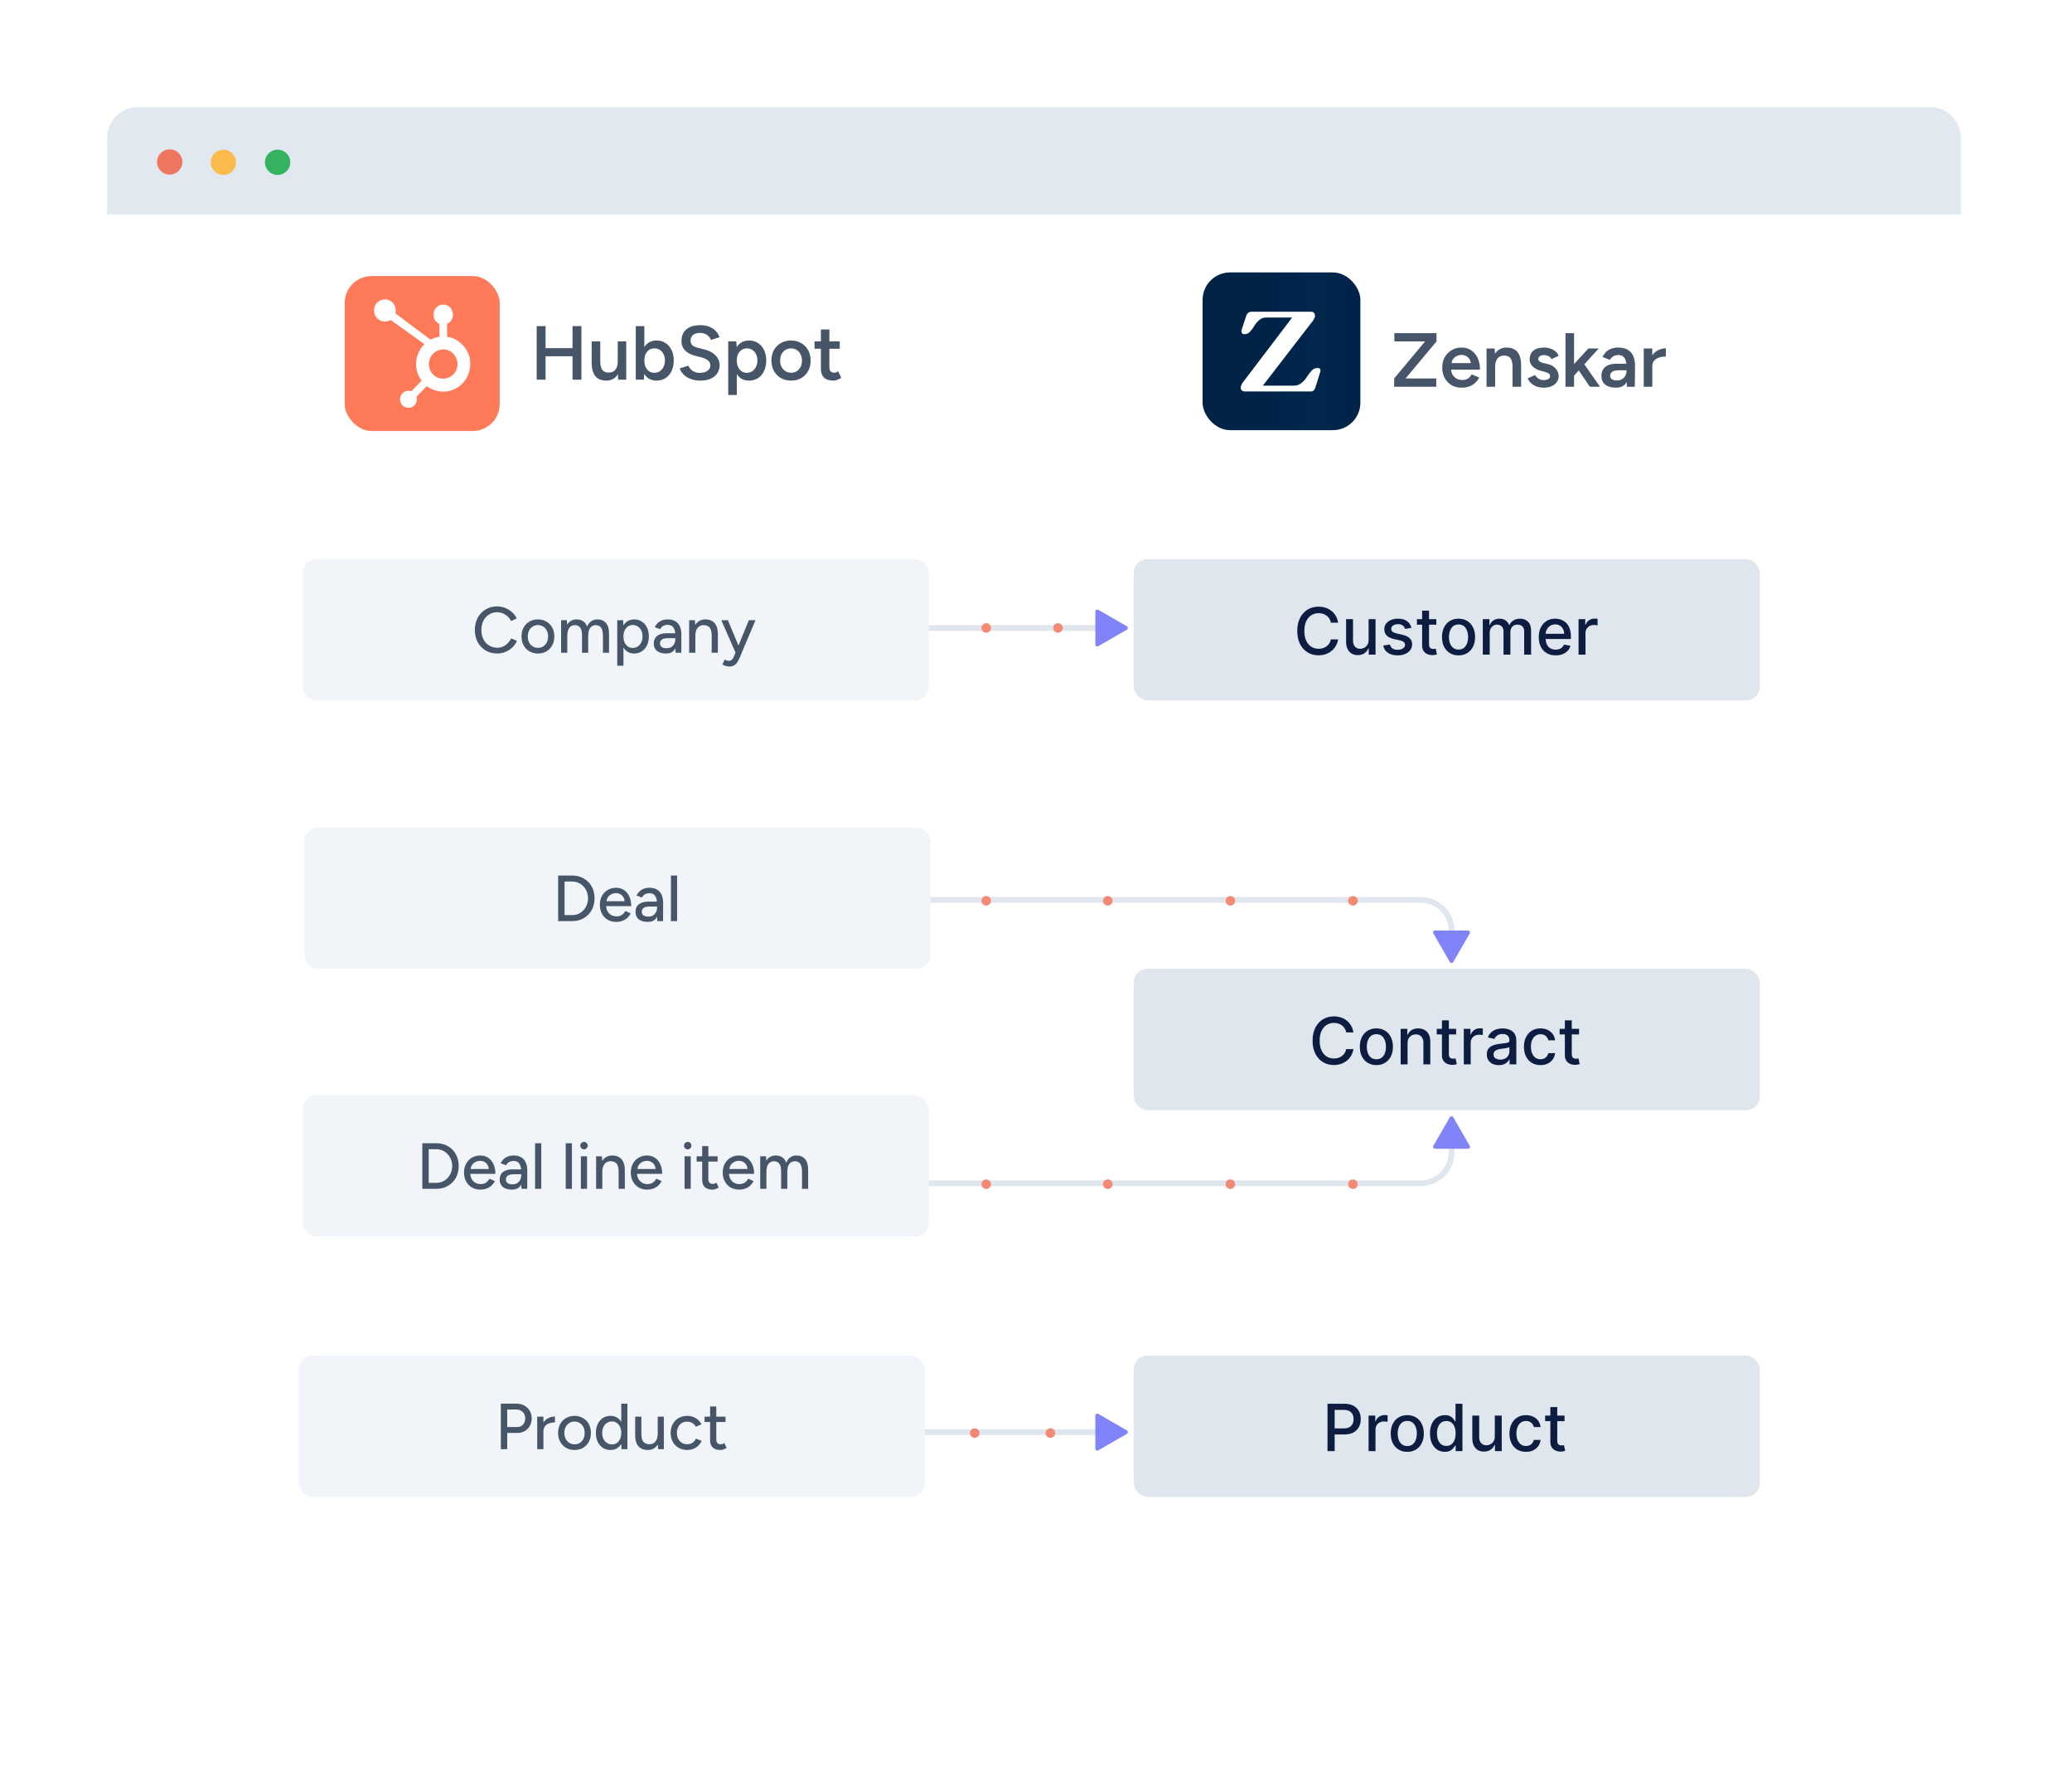<svg width="541" height="461" viewBox="0 0 541 461" fill="none" xmlns="http://www.w3.org/2000/svg">
<g filter="url(#filter0_d_3941_2451)">
<rect x="20" y="20" width="484.258" height="404.083" rx="8" fill="white" shape-rendering="crispEdges"/>
<path d="M20 28C20 23.582 23.582 20 28 20H496C500.418 20 504 23.582 504 28V48H20V28Z" fill="#E2E8F0"/>
<path d="M36.306 37.608C38.132 37.608 39.612 36.129 39.612 34.304C39.612 32.479 38.132 31 36.306 31C34.48 31 33 32.479 33 34.304C33 36.129 34.48 37.608 36.306 37.608Z" fill="#ED765E"/>
<path d="M50.322 37.69C52.147 37.69 53.627 36.211 53.627 34.386C53.627 32.561 52.147 31.082 50.322 31.082C48.496 31.082 47.016 32.561 47.016 34.386C47.016 36.211 48.496 37.69 50.322 37.69Z" fill="#FCBB4D"/>
<path d="M64.484 37.69C66.31 37.69 67.79 36.211 67.79 34.386C67.79 32.561 66.31 31.082 64.484 31.082C62.659 31.082 61.179 32.561 61.179 34.386C61.179 36.211 62.659 37.69 64.484 37.69Z" fill="#35B25F"/>
<path d="M234 301H363C367.418 301 371 297.418 371 293V284" stroke="#CBD5E1" stroke-opacity="0.6" stroke-width="1.5"/>
<rect x="70" y="346" width="163.508" height="36.921" rx="3.653" fill="#F1F5F9"/>
<path d="M122.767 370.461V358.561H126.779C127.572 358.561 128.269 358.725 128.87 359.054C129.482 359.371 129.958 359.819 130.298 360.397C130.649 360.964 130.825 361.627 130.825 362.386C130.825 363.123 130.666 363.78 130.349 364.358C130.032 364.936 129.59 365.389 129.023 365.718C128.468 366.047 127.827 366.211 127.102 366.211H124.433V370.461H122.767ZM124.433 364.664H127.085C127.686 364.664 128.179 364.454 128.564 364.035C128.949 363.604 129.142 363.055 129.142 362.386C129.142 361.695 128.915 361.139 128.462 360.72C128.02 360.301 127.453 360.091 126.762 360.091H124.433V364.664ZM133.256 365.888C133.256 364.97 133.432 364.222 133.783 363.644C134.135 363.066 134.588 362.635 135.143 362.352C135.699 362.069 136.282 361.927 136.894 361.927V363.457C136.384 363.457 135.897 363.536 135.432 363.695C134.979 363.842 134.605 364.092 134.31 364.443C134.027 364.783 133.885 365.248 133.885 365.837L133.256 365.888ZM132.27 370.461V361.961H133.885V370.461H132.27ZM142.039 370.665C141.189 370.665 140.441 370.478 139.795 370.104C139.149 369.719 138.639 369.192 138.265 368.523C137.903 367.854 137.721 367.084 137.721 366.211C137.721 365.338 137.903 364.568 138.265 363.899C138.628 363.23 139.132 362.709 139.778 362.335C140.424 361.95 141.167 361.757 142.005 361.757C142.844 361.757 143.586 361.95 144.232 362.335C144.878 362.709 145.383 363.23 145.745 363.899C146.108 364.568 146.289 365.338 146.289 366.211C146.289 367.084 146.108 367.854 145.745 368.523C145.383 369.192 144.878 369.719 144.232 370.104C143.598 370.478 142.867 370.665 142.039 370.665ZM142.039 369.186C142.549 369.186 143.003 369.061 143.399 368.812C143.796 368.551 144.102 368.2 144.317 367.758C144.544 367.316 144.657 366.8 144.657 366.211C144.657 365.622 144.544 365.106 144.317 364.664C144.102 364.222 143.79 363.876 143.382 363.627C142.974 363.366 142.515 363.236 142.005 363.236C141.484 363.236 141.025 363.366 140.628 363.627C140.232 363.876 139.92 364.222 139.693 364.664C139.467 365.106 139.353 365.622 139.353 366.211C139.353 366.8 139.467 367.316 139.693 367.758C139.92 368.2 140.237 368.551 140.645 368.812C141.053 369.061 141.518 369.186 142.039 369.186ZM154.281 370.461L154.213 368.88V358.561H155.811V370.461H154.281ZM151.425 370.665C150.654 370.665 149.98 370.478 149.402 370.104C148.835 369.73 148.387 369.209 148.059 368.54C147.741 367.871 147.583 367.095 147.583 366.211C147.583 365.316 147.741 364.539 148.059 363.882C148.387 363.213 148.835 362.692 149.402 362.318C149.98 361.944 150.654 361.757 151.425 361.757C152.139 361.757 152.756 361.944 153.278 362.318C153.81 362.692 154.218 363.213 154.502 363.882C154.785 364.539 154.927 365.316 154.927 366.211C154.927 367.095 154.785 367.871 154.502 368.54C154.218 369.209 153.81 369.73 153.278 370.104C152.756 370.478 152.139 370.665 151.425 370.665ZM151.799 369.203C152.275 369.203 152.694 369.078 153.057 368.829C153.419 368.568 153.703 368.217 153.907 367.775C154.111 367.322 154.213 366.8 154.213 366.211C154.213 365.622 154.111 365.106 153.907 364.664C153.703 364.211 153.419 363.859 153.057 363.61C152.694 363.349 152.269 363.219 151.782 363.219C151.283 363.219 150.841 363.349 150.456 363.61C150.07 363.859 149.77 364.211 149.555 364.664C149.339 365.106 149.232 365.622 149.232 366.211C149.232 366.8 149.339 367.322 149.555 367.775C149.781 368.217 150.087 368.568 150.473 368.829C150.858 369.078 151.3 369.203 151.799 369.203ZM163.833 370.461L163.731 368.897V361.961H165.329V370.461H163.833ZM157.849 366.313V361.961H159.464V366.313H157.849ZM159.464 366.313C159.464 367.072 159.549 367.656 159.719 368.064C159.9 368.472 160.149 368.755 160.467 368.914C160.784 369.073 161.141 369.158 161.538 369.169C162.229 369.169 162.767 368.925 163.153 368.438C163.538 367.951 163.731 367.265 163.731 366.381H164.428C164.428 367.276 164.292 368.047 164.02 368.693C163.759 369.328 163.385 369.815 162.898 370.155C162.41 370.495 161.815 370.665 161.113 370.665C160.455 370.665 159.877 370.529 159.379 370.257C158.891 369.985 158.512 369.56 158.24 368.982C157.979 368.404 157.849 367.656 157.849 366.738V366.313H159.464ZM171.458 370.665C170.608 370.665 169.854 370.478 169.197 370.104C168.54 369.719 168.024 369.192 167.65 368.523C167.287 367.854 167.106 367.084 167.106 366.211C167.106 365.338 167.287 364.568 167.65 363.899C168.024 363.23 168.534 362.709 169.18 362.335C169.837 361.95 170.585 361.757 171.424 361.757C172.251 361.757 172.994 361.95 173.651 362.335C174.32 362.72 174.818 363.27 175.147 363.984L173.685 364.596C173.47 364.177 173.158 363.848 172.75 363.61C172.353 363.372 171.894 363.253 171.373 363.253C170.863 363.253 170.41 363.378 170.013 363.627C169.616 363.876 169.305 364.228 169.078 364.681C168.851 365.123 168.738 365.633 168.738 366.211C168.738 366.789 168.851 367.299 169.078 367.741C169.305 368.183 169.622 368.534 170.03 368.795C170.438 369.044 170.897 369.169 171.407 369.169C171.928 369.169 172.393 369.039 172.801 368.778C173.209 368.506 173.515 368.143 173.719 367.69L175.198 368.285C174.869 369.033 174.371 369.617 173.702 370.036C173.045 370.455 172.297 370.665 171.458 370.665ZM180.077 370.665C179.227 370.665 178.569 370.45 178.105 370.019C177.64 369.577 177.408 368.948 177.408 368.132V359.309H179.023V367.894C179.023 368.313 179.125 368.636 179.329 368.863C179.544 369.078 179.85 369.186 180.247 369.186C180.36 369.186 180.485 369.163 180.621 369.118C180.757 369.073 180.921 368.982 181.114 368.846L181.726 370.104C181.431 370.297 181.148 370.438 180.876 370.529C180.615 370.62 180.349 370.665 180.077 370.665ZM175.963 363.355V361.961H181.437V363.355H175.963Z" fill="#475569"/>
<rect x="71.467" y="208.086" width="163.508" height="36.921" rx="3.653" fill="#F1F5F9"/>
<path d="M137.734 232.547V220.647H141.406C142.539 220.647 143.542 220.902 144.415 221.412C145.299 221.911 145.99 222.608 146.489 223.503C146.987 224.398 147.237 225.43 147.237 226.597C147.237 227.753 146.987 228.779 146.489 229.674C145.99 230.569 145.299 231.272 144.415 231.782C143.542 232.292 142.539 232.547 141.406 232.547H137.734ZM139.4 230.983H141.406C141.984 230.983 142.522 230.875 143.021 230.66C143.519 230.433 143.956 230.122 144.33 229.725C144.715 229.317 145.01 228.847 145.214 228.314C145.429 227.781 145.537 227.209 145.537 226.597C145.537 225.985 145.429 225.413 145.214 224.88C145.01 224.347 144.715 223.883 144.33 223.486C143.956 223.078 143.519 222.766 143.021 222.551C142.522 222.324 141.984 222.211 141.406 222.211H139.4V230.983ZM152.854 232.751C152.026 232.751 151.295 232.564 150.661 232.19C150.026 231.805 149.527 231.278 149.165 230.609C148.802 229.94 148.621 229.17 148.621 228.297C148.621 227.424 148.802 226.654 149.165 225.985C149.527 225.316 150.026 224.795 150.661 224.421C151.307 224.036 152.043 223.843 152.871 223.843C153.653 223.843 154.338 224.041 154.928 224.438C155.517 224.823 155.976 225.379 156.305 226.104C156.645 226.818 156.815 227.662 156.815 228.637H149.947L150.253 228.382C150.253 228.983 150.372 229.504 150.61 229.946C150.848 230.388 151.171 230.728 151.579 230.966C151.987 231.193 152.451 231.306 152.973 231.306C153.539 231.306 154.01 231.176 154.384 230.915C154.769 230.643 155.069 230.303 155.285 229.895L156.679 230.541C156.452 230.983 156.157 231.374 155.795 231.714C155.432 232.043 155.001 232.298 154.503 232.479C154.015 232.66 153.466 232.751 152.854 232.751ZM150.355 227.617L150.032 227.362H155.404L155.098 227.617C155.098 227.118 154.996 226.693 154.792 226.342C154.588 225.979 154.316 225.707 153.976 225.526C153.636 225.333 153.256 225.237 152.837 225.237C152.429 225.237 152.032 225.333 151.647 225.526C151.273 225.707 150.961 225.974 150.712 226.325C150.474 226.676 150.355 227.107 150.355 227.617ZM163.629 232.547L163.561 231.068V228.11C163.561 227.487 163.487 226.965 163.34 226.546C163.204 226.127 162.989 225.809 162.694 225.594C162.411 225.379 162.031 225.271 161.555 225.271C161.113 225.271 160.728 225.362 160.399 225.543C160.082 225.724 159.815 226.008 159.6 226.393L158.172 225.849C158.376 225.464 158.631 225.124 158.937 224.829C159.243 224.523 159.611 224.285 160.042 224.115C160.473 223.934 160.977 223.843 161.555 223.843C162.36 223.843 163.028 224.002 163.561 224.319C164.094 224.636 164.49 225.095 164.751 225.696C165.023 226.297 165.153 227.039 165.142 227.923L165.125 232.547H163.629ZM161.13 232.751C160.121 232.751 159.334 232.524 158.767 232.071C158.212 231.606 157.934 230.966 157.934 230.15C157.934 229.277 158.223 228.614 158.801 228.161C159.39 227.696 160.206 227.464 161.249 227.464H163.612V228.739H161.691C160.909 228.739 160.359 228.864 160.042 229.113C159.725 229.351 159.566 229.685 159.566 230.116C159.566 230.513 159.713 230.824 160.008 231.051C160.314 231.266 160.733 231.374 161.266 231.374C161.731 231.374 162.133 231.278 162.473 231.085C162.813 230.881 163.079 230.598 163.272 230.235C163.465 229.872 163.561 229.459 163.561 228.994H164.122C164.122 230.15 163.873 231.068 163.374 231.748C162.887 232.417 162.139 232.751 161.13 232.751ZM167.176 232.547V220.647H168.791V232.547H167.176Z" fill="#475569"/>
<rect x="71" y="138" width="163.508" height="36.921" rx="3.653" fill="#F1F5F9"/>
<path d="M121.833 162.665C120.7 162.665 119.691 162.404 118.807 161.883C117.923 161.35 117.232 160.625 116.733 159.707C116.234 158.778 115.985 157.712 115.985 156.511C115.985 155.31 116.234 154.25 116.733 153.332C117.232 152.403 117.917 151.677 118.79 151.156C119.663 150.623 120.666 150.357 121.799 150.357C122.536 150.357 123.238 150.493 123.907 150.765C124.576 151.026 125.171 151.394 125.692 151.87C126.225 152.335 126.633 152.879 126.916 153.502L125.42 154.182C125.205 153.717 124.91 153.315 124.536 152.975C124.162 152.635 123.737 152.369 123.261 152.176C122.796 151.983 122.309 151.887 121.799 151.887C121.006 151.887 120.297 152.085 119.674 152.482C119.051 152.879 118.563 153.423 118.212 154.114C117.861 154.805 117.685 155.604 117.685 156.511C117.685 157.418 117.861 158.222 118.212 158.925C118.575 159.628 119.068 160.177 119.691 160.574C120.326 160.959 121.045 161.152 121.85 161.152C122.371 161.152 122.864 161.05 123.329 160.846C123.794 160.631 124.207 160.342 124.57 159.979C124.944 159.605 125.244 159.18 125.471 158.704L126.967 159.367C126.684 160.013 126.281 160.585 125.76 161.084C125.239 161.583 124.638 161.974 123.958 162.257C123.289 162.529 122.581 162.665 121.833 162.665ZM132.486 162.665C131.636 162.665 130.888 162.478 130.242 162.104C129.596 161.719 129.086 161.192 128.712 160.523C128.35 159.854 128.168 159.084 128.168 158.211C128.168 157.338 128.35 156.568 128.712 155.899C129.075 155.23 129.579 154.709 130.225 154.335C130.871 153.95 131.614 153.757 132.452 153.757C133.291 153.757 134.033 153.95 134.679 154.335C135.325 154.709 135.83 155.23 136.192 155.899C136.555 156.568 136.736 157.338 136.736 158.211C136.736 159.084 136.555 159.854 136.192 160.523C135.83 161.192 135.325 161.719 134.679 162.104C134.045 162.478 133.314 162.665 132.486 162.665ZM132.486 161.186C132.996 161.186 133.45 161.061 133.846 160.812C134.243 160.551 134.549 160.2 134.764 159.758C134.991 159.316 135.104 158.8 135.104 158.211C135.104 157.622 134.991 157.106 134.764 156.664C134.549 156.222 134.237 155.876 133.829 155.627C133.421 155.366 132.962 155.236 132.452 155.236C131.931 155.236 131.472 155.366 131.075 155.627C130.679 155.876 130.367 156.222 130.14 156.664C129.914 157.106 129.8 157.622 129.8 158.211C129.8 158.8 129.914 159.316 130.14 159.758C130.367 160.2 130.684 160.551 131.092 160.812C131.5 161.061 131.965 161.186 132.486 161.186ZM138.506 162.461V153.961H140.019L140.087 155.134C140.359 154.681 140.699 154.341 141.107 154.114C141.515 153.876 141.985 153.757 142.518 153.757C143.198 153.757 143.776 153.916 144.252 154.233C144.728 154.539 145.073 155.009 145.289 155.644C145.538 155.032 145.889 154.567 146.343 154.25C146.796 153.921 147.334 153.757 147.958 153.757C148.921 153.757 149.675 154.074 150.219 154.709C150.763 155.332 151.029 156.296 151.018 157.599V162.461H149.42V158.109C149.42 157.338 149.335 156.755 149.165 156.358C149.006 155.95 148.791 155.667 148.519 155.508C148.247 155.349 147.929 155.264 147.567 155.253C146.932 155.253 146.439 155.497 146.088 155.984C145.748 156.471 145.578 157.157 145.578 158.041V162.461H143.963V158.109C143.963 157.338 143.883 156.755 143.725 156.358C143.566 155.95 143.345 155.667 143.062 155.508C142.79 155.349 142.472 155.264 142.11 155.253C141.475 155.253 140.982 155.497 140.631 155.984C140.291 156.471 140.121 157.157 140.121 158.041V162.461H138.506ZM153.167 165.861V153.961H154.68L154.782 155.525V165.861H153.167ZM157.57 162.665C156.856 162.665 156.233 162.478 155.7 162.104C155.179 161.73 154.776 161.209 154.493 160.54C154.21 159.871 154.068 159.095 154.068 158.211C154.068 157.316 154.21 156.539 154.493 155.882C154.776 155.213 155.179 154.692 155.7 154.318C156.233 153.944 156.856 153.757 157.57 153.757C158.329 153.757 158.998 153.944 159.576 154.318C160.154 154.692 160.602 155.213 160.919 155.882C161.248 156.539 161.412 157.316 161.412 158.211C161.412 159.095 161.248 159.871 160.919 160.54C160.602 161.209 160.154 161.73 159.576 162.104C158.998 162.478 158.329 162.665 157.57 162.665ZM157.179 161.203C157.689 161.203 158.137 161.078 158.522 160.829C158.907 160.568 159.208 160.217 159.423 159.775C159.65 159.322 159.763 158.8 159.763 158.211C159.763 157.622 159.655 157.106 159.44 156.664C159.225 156.211 158.924 155.859 158.539 155.61C158.154 155.349 157.706 155.219 157.196 155.219C156.731 155.219 156.312 155.349 155.938 155.61C155.575 155.859 155.292 156.211 155.088 156.664C154.884 157.117 154.782 157.633 154.782 158.211C154.782 158.8 154.884 159.322 155.088 159.775C155.292 160.217 155.575 160.568 155.938 160.829C156.301 161.078 156.714 161.203 157.179 161.203ZM168.395 162.461L168.327 160.982V158.024C168.327 157.401 168.253 156.879 168.106 156.46C167.97 156.041 167.754 155.723 167.46 155.508C167.176 155.293 166.797 155.185 166.321 155.185C165.879 155.185 165.493 155.276 165.165 155.457C164.847 155.638 164.581 155.922 164.366 156.307L162.938 155.763C163.142 155.378 163.397 155.038 163.703 154.743C164.009 154.437 164.377 154.199 164.808 154.029C165.238 153.848 165.743 153.757 166.321 153.757C167.125 153.757 167.794 153.916 168.327 154.233C168.859 154.55 169.256 155.009 169.517 155.61C169.789 156.211 169.919 156.953 169.908 157.837L169.891 162.461H168.395ZM165.896 162.665C164.887 162.665 164.099 162.438 163.533 161.985C162.977 161.52 162.7 160.88 162.7 160.064C162.7 159.191 162.989 158.528 163.567 158.075C164.156 157.61 164.972 157.378 166.015 157.378H168.378V158.653H166.457C165.675 158.653 165.125 158.778 164.808 159.027C164.49 159.265 164.332 159.599 164.332 160.03C164.332 160.427 164.479 160.738 164.774 160.965C165.08 161.18 165.499 161.288 166.032 161.288C166.496 161.288 166.899 161.192 167.239 160.999C167.579 160.795 167.845 160.512 168.038 160.149C168.23 159.786 168.327 159.373 168.327 158.908H168.888C168.888 160.064 168.638 160.982 168.14 161.662C167.652 162.331 166.904 162.665 165.896 162.665ZM171.941 162.461V153.961H173.454L173.556 155.525V162.461H171.941ZM177.823 162.461V158.109H179.438V162.461H177.823ZM177.823 158.109C177.823 157.338 177.733 156.755 177.551 156.358C177.381 155.95 177.138 155.667 176.82 155.508C176.514 155.349 176.157 155.264 175.749 155.253C175.058 155.253 174.52 155.497 174.134 155.984C173.749 156.471 173.556 157.157 173.556 158.041H172.859C172.859 157.146 172.99 156.381 173.25 155.746C173.522 155.1 173.902 154.607 174.389 154.267C174.888 153.927 175.477 153.757 176.157 153.757C176.826 153.757 177.404 153.893 177.891 154.165C178.39 154.437 178.77 154.862 179.03 155.44C179.302 156.007 179.438 156.755 179.438 157.684V158.109H177.823ZM182.358 166.065C182.109 166.065 181.831 166.02 181.525 165.929C181.231 165.838 180.925 165.719 180.607 165.572L181.202 164.246C181.452 164.359 181.667 164.444 181.848 164.501C182.041 164.558 182.194 164.586 182.307 164.586C182.591 164.586 182.829 164.507 183.021 164.348C183.225 164.189 183.39 163.968 183.514 163.685L184.5 161.356L187.526 153.961H189.26L185.231 163.515C185.016 164.036 184.789 164.49 184.551 164.875C184.313 165.26 184.019 165.555 183.667 165.759C183.327 165.963 182.891 166.065 182.358 166.065ZM184.058 162.461L180.335 153.961H182.052L185.129 161.339L185.622 162.461H184.058Z" fill="#475569"/>
<rect x="71" y="278" width="163.508" height="36.921" rx="3.653" fill="#F1F5F9"/>
<path d="M102.267 302.461V290.561H105.939C107.072 290.561 108.075 290.816 108.948 291.326C109.832 291.825 110.523 292.522 111.022 293.417C111.521 294.312 111.77 295.344 111.77 296.511C111.77 297.667 111.521 298.693 111.022 299.588C110.523 300.483 109.832 301.186 108.948 301.696C108.075 302.206 107.072 302.461 105.939 302.461H102.267ZM103.933 300.897H105.939C106.517 300.897 107.055 300.789 107.554 300.574C108.053 300.347 108.489 300.036 108.863 299.639C109.248 299.231 109.543 298.761 109.747 298.228C109.962 297.695 110.07 297.123 110.07 296.511C110.07 295.899 109.962 295.327 109.747 294.794C109.543 294.261 109.248 293.797 108.863 293.4C108.489 292.992 108.053 292.68 107.554 292.465C107.055 292.238 106.517 292.125 105.939 292.125H103.933V300.897ZM117.387 302.665C116.559 302.665 115.828 302.478 115.194 302.104C114.559 301.719 114.06 301.192 113.698 300.523C113.335 299.854 113.154 299.084 113.154 298.211C113.154 297.338 113.335 296.568 113.698 295.899C114.06 295.23 114.559 294.709 115.194 294.335C115.84 293.95 116.576 293.757 117.404 293.757C118.186 293.757 118.871 293.955 119.461 294.352C120.05 294.737 120.509 295.293 120.838 296.018C121.178 296.732 121.348 297.576 121.348 298.551H114.48L114.786 298.296C114.786 298.897 114.905 299.418 115.143 299.86C115.381 300.302 115.704 300.642 116.112 300.88C116.52 301.107 116.984 301.22 117.506 301.22C118.072 301.22 118.543 301.09 118.917 300.829C119.302 300.557 119.602 300.217 119.818 299.809L121.212 300.455C120.985 300.897 120.69 301.288 120.328 301.628C119.965 301.957 119.534 302.212 119.036 302.393C118.548 302.574 117.999 302.665 117.387 302.665ZM114.888 297.531L114.565 297.276H119.937L119.631 297.531C119.631 297.032 119.529 296.607 119.325 296.256C119.121 295.893 118.849 295.621 118.509 295.44C118.169 295.247 117.789 295.151 117.37 295.151C116.962 295.151 116.565 295.247 116.18 295.44C115.806 295.621 115.494 295.888 115.245 296.239C115.007 296.59 114.888 297.021 114.888 297.531ZM128.162 302.461L128.094 300.982V298.024C128.094 297.401 128.021 296.879 127.873 296.46C127.737 296.041 127.522 295.723 127.227 295.508C126.944 295.293 126.564 295.185 126.088 295.185C125.646 295.185 125.261 295.276 124.932 295.457C124.615 295.638 124.349 295.922 124.133 296.307L122.705 295.763C122.909 295.378 123.164 295.038 123.47 294.743C123.776 294.437 124.145 294.199 124.575 294.029C125.006 293.848 125.51 293.757 126.088 293.757C126.893 293.757 127.562 293.916 128.094 294.233C128.627 294.55 129.024 295.009 129.284 295.61C129.556 296.211 129.687 296.953 129.675 297.837L129.658 302.461H128.162ZM125.663 302.665C124.655 302.665 123.867 302.438 123.3 301.985C122.745 301.52 122.467 300.88 122.467 300.064C122.467 299.191 122.756 298.528 123.334 298.075C123.924 297.61 124.74 297.378 125.782 297.378H128.145V298.653H126.224C125.442 298.653 124.893 298.778 124.575 299.027C124.258 299.265 124.099 299.599 124.099 300.03C124.099 300.427 124.247 300.738 124.541 300.965C124.847 301.18 125.267 301.288 125.799 301.288C126.264 301.288 126.666 301.192 127.006 300.999C127.346 300.795 127.613 300.512 127.805 300.149C127.998 299.786 128.094 299.373 128.094 298.908H128.655C128.655 300.064 128.406 300.982 127.907 301.662C127.42 302.331 126.672 302.665 125.663 302.665ZM131.709 302.461V290.561H133.324V302.461H131.709ZM139.711 302.461V290.561H141.326V302.461H139.711ZM143.664 302.461V293.961H145.279V302.461H143.664ZM144.48 292.159C144.22 292.159 143.993 292.063 143.8 291.87C143.608 291.666 143.511 291.434 143.511 291.173C143.511 290.901 143.608 290.674 143.8 290.493C143.993 290.3 144.22 290.204 144.48 290.204C144.752 290.204 144.979 290.3 145.16 290.493C145.353 290.674 145.449 290.901 145.449 291.173C145.449 291.434 145.353 291.666 145.16 291.87C144.979 292.063 144.752 292.159 144.48 292.159ZM147.646 302.461V293.961H149.159L149.261 295.525V302.461H147.646ZM153.528 302.461V298.109H155.143V302.461H153.528ZM153.528 298.109C153.528 297.338 153.438 296.755 153.256 296.358C153.086 295.95 152.843 295.667 152.525 295.508C152.219 295.349 151.862 295.264 151.454 295.253C150.763 295.253 150.225 295.497 149.839 295.984C149.454 296.471 149.261 297.157 149.261 298.041H148.564C148.564 297.146 148.695 296.381 148.955 295.746C149.227 295.1 149.607 294.607 150.094 294.267C150.593 293.927 151.182 293.757 151.862 293.757C152.531 293.757 153.109 293.893 153.596 294.165C154.095 294.437 154.475 294.862 154.735 295.44C155.007 296.007 155.143 296.755 155.143 297.684V298.109H153.528ZM160.933 302.665C160.105 302.665 159.374 302.478 158.74 302.104C158.105 301.719 157.606 301.192 157.244 300.523C156.881 299.854 156.7 299.084 156.7 298.211C156.7 297.338 156.881 296.568 157.244 295.899C157.606 295.23 158.105 294.709 158.74 294.335C159.386 293.95 160.122 293.757 160.95 293.757C161.732 293.757 162.417 293.955 163.007 294.352C163.596 294.737 164.055 295.293 164.384 296.018C164.724 296.732 164.894 297.576 164.894 298.551H158.026L158.332 298.296C158.332 298.897 158.451 299.418 158.689 299.86C158.927 300.302 159.25 300.642 159.658 300.88C160.066 301.107 160.53 301.22 161.052 301.22C161.618 301.22 162.089 301.09 162.463 300.829C162.848 300.557 163.148 300.217 163.364 299.809L164.758 300.455C164.531 300.897 164.236 301.288 163.874 301.628C163.511 301.957 163.08 302.212 162.582 302.393C162.094 302.574 161.545 302.665 160.933 302.665ZM158.434 297.531L158.111 297.276H163.483L163.177 297.531C163.177 297.032 163.075 296.607 162.871 296.256C162.667 295.893 162.395 295.621 162.055 295.44C161.715 295.247 161.335 295.151 160.916 295.151C160.508 295.151 160.111 295.247 159.726 295.44C159.352 295.621 159.04 295.888 158.791 296.239C158.553 296.59 158.434 297.021 158.434 297.531ZM170.742 302.461V293.961H172.357V302.461H170.742ZM171.558 292.159C171.297 292.159 171.07 292.063 170.878 291.87C170.685 291.666 170.589 291.434 170.589 291.173C170.589 290.901 170.685 290.674 170.878 290.493C171.07 290.3 171.297 290.204 171.558 290.204C171.83 290.204 172.056 290.3 172.238 290.493C172.43 290.674 172.527 290.901 172.527 291.173C172.527 291.434 172.43 291.666 172.238 291.87C172.056 292.063 171.83 292.159 171.558 292.159ZM178.005 302.665C177.155 302.665 176.497 302.45 176.033 302.019C175.568 301.577 175.336 300.948 175.336 300.132V291.309H176.951V299.894C176.951 300.313 177.053 300.636 177.257 300.863C177.472 301.078 177.778 301.186 178.175 301.186C178.288 301.186 178.413 301.163 178.549 301.118C178.685 301.073 178.849 300.982 179.042 300.846L179.654 302.104C179.359 302.297 179.076 302.438 178.804 302.529C178.543 302.62 178.277 302.665 178.005 302.665ZM173.891 295.355V293.961H179.365V295.355H173.891ZM184.939 302.665C184.111 302.665 183.38 302.478 182.746 302.104C182.111 301.719 181.612 301.192 181.25 300.523C180.887 299.854 180.706 299.084 180.706 298.211C180.706 297.338 180.887 296.568 181.25 295.899C181.612 295.23 182.111 294.709 182.746 294.335C183.392 293.95 184.128 293.757 184.956 293.757C185.738 293.757 186.423 293.955 187.013 294.352C187.602 294.737 188.061 295.293 188.39 296.018C188.73 296.732 188.9 297.576 188.9 298.551H182.032L182.338 298.296C182.338 298.897 182.457 299.418 182.695 299.86C182.933 300.302 183.256 300.642 183.664 300.88C184.072 301.107 184.536 301.22 185.058 301.22C185.624 301.22 186.095 301.09 186.469 300.829C186.854 300.557 187.154 300.217 187.37 299.809L188.764 300.455C188.537 300.897 188.242 301.288 187.88 301.628C187.517 301.957 187.086 302.212 186.588 302.393C186.1 302.574 185.551 302.665 184.939 302.665ZM182.44 297.531L182.117 297.276H187.489L187.183 297.531C187.183 297.032 187.081 296.607 186.877 296.256C186.673 295.893 186.401 295.621 186.061 295.44C185.721 295.247 185.341 295.151 184.922 295.151C184.514 295.151 184.117 295.247 183.732 295.44C183.358 295.621 183.046 295.888 182.797 296.239C182.559 296.59 182.44 297.021 182.44 297.531ZM190.495 302.461V293.961H192.008L192.076 295.134C192.348 294.681 192.688 294.341 193.096 294.114C193.504 293.876 193.974 293.757 194.507 293.757C195.187 293.757 195.765 293.916 196.241 294.233C196.717 294.539 197.063 295.009 197.278 295.644C197.527 295.032 197.879 294.567 198.332 294.25C198.785 293.921 199.324 293.757 199.947 293.757C200.91 293.757 201.664 294.074 202.208 294.709C202.752 295.332 203.018 296.296 203.007 297.599V302.461H201.409V298.109C201.409 297.338 201.324 296.755 201.154 296.358C200.995 295.95 200.78 295.667 200.508 295.508C200.236 295.349 199.919 295.264 199.556 295.253C198.921 295.253 198.428 295.497 198.077 295.984C197.737 296.471 197.567 297.157 197.567 298.041V302.461H195.952V298.109C195.952 297.338 195.873 296.755 195.714 296.358C195.555 295.95 195.334 295.667 195.051 295.508C194.779 295.349 194.462 295.264 194.099 295.253C193.464 295.253 192.971 295.497 192.62 295.984C192.28 296.471 192.11 297.157 192.11 298.041V302.461H190.495Z" fill="#475569"/>
<rect x="288" y="138" width="163.508" height="36.921" rx="3.653" fill="#CBD5E1" fill-opacity="0.6"/>
<path d="M341.381 154.618H339.498C339.425 154.215 339.29 153.861 339.093 153.555C338.896 153.25 338.654 152.99 338.369 152.777C338.083 152.563 337.763 152.402 337.409 152.294C337.059 152.185 336.686 152.131 336.292 152.131C335.58 152.131 334.942 152.31 334.378 152.668C333.819 153.026 333.376 153.551 333.05 154.244C332.728 154.936 332.567 155.781 332.567 156.779C332.567 157.785 332.728 158.634 333.05 159.327C333.376 160.019 333.821 160.542 334.384 160.896C334.948 161.25 335.582 161.428 336.286 161.428C336.676 161.428 337.047 161.375 337.397 161.271C337.751 161.162 338.071 161.003 338.357 160.794C338.642 160.584 338.884 160.329 339.081 160.027C339.282 159.721 339.421 159.371 339.498 158.977L341.381 158.983C341.28 159.59 341.085 160.15 340.795 160.661C340.51 161.168 340.141 161.607 339.691 161.977C339.244 162.343 338.733 162.627 338.157 162.828C337.582 163.029 336.954 163.13 336.274 163.13C335.203 163.13 334.249 162.876 333.412 162.369C332.575 161.858 331.915 161.128 331.432 160.178C330.953 159.228 330.714 158.095 330.714 156.779C330.714 155.459 330.955 154.326 331.438 153.38C331.921 152.431 332.581 151.702 333.418 151.195C334.255 150.684 335.207 150.428 336.274 150.428C336.93 150.428 337.542 150.523 338.109 150.712C338.681 150.897 339.194 151.171 339.648 151.533C340.103 151.891 340.48 152.33 340.777 152.849C341.075 153.364 341.276 153.954 341.381 154.618ZM349.342 159.115V153.688H351.153V162.961H349.378V161.355H349.282C349.069 161.85 348.726 162.263 348.256 162.593C347.789 162.919 347.207 163.082 346.511 163.082C345.915 163.082 345.388 162.951 344.929 162.689C344.474 162.424 344.116 162.031 343.855 161.512C343.597 160.993 343.468 160.351 343.468 159.586V153.688H345.273V159.369C345.273 160.001 345.448 160.504 345.799 160.878C346.149 161.252 346.603 161.44 347.163 161.44C347.501 161.44 347.837 161.355 348.171 161.186C348.509 161.017 348.789 160.761 349.01 160.419C349.236 160.077 349.346 159.643 349.342 159.115ZM360.527 155.952L358.891 156.242C358.823 156.033 358.714 155.833 358.565 155.644C358.42 155.455 358.223 155.3 357.974 155.179C357.724 155.059 357.412 154.998 357.038 154.998C356.527 154.998 356.1 155.113 355.758 155.342C355.416 155.568 355.245 155.859 355.245 156.218C355.245 156.528 355.36 156.777 355.589 156.966C355.818 157.155 356.189 157.31 356.7 157.431L358.173 157.769C359.026 157.966 359.662 158.27 360.08 158.681C360.499 159.091 360.708 159.625 360.708 160.281C360.708 160.836 360.547 161.331 360.225 161.766C359.907 162.196 359.463 162.534 358.891 162.78C358.324 163.025 357.666 163.148 356.917 163.148C355.879 163.148 355.032 162.927 354.376 162.484C353.72 162.037 353.317 161.403 353.168 160.582L354.913 160.317C355.021 160.772 355.245 161.116 355.583 161.349C355.921 161.578 356.362 161.693 356.905 161.693C357.497 161.693 357.97 161.57 358.324 161.325C358.678 161.075 358.855 160.772 358.855 160.413C358.855 160.124 358.746 159.88 358.529 159.683C358.316 159.486 357.988 159.337 357.545 159.236L355.975 158.892C355.11 158.695 354.47 158.381 354.056 157.95C353.645 157.52 353.44 156.974 353.44 156.314C353.44 155.767 353.593 155.288 353.899 154.877C354.204 154.467 354.627 154.147 355.166 153.918C355.706 153.684 356.323 153.567 357.02 153.567C358.022 153.567 358.811 153.785 359.386 154.219C359.962 154.65 360.342 155.228 360.527 155.952ZM367.021 153.688V155.137H361.956V153.688H367.021ZM363.315 151.467H365.12V160.238C365.12 160.588 365.172 160.852 365.277 161.029C365.381 161.202 365.516 161.321 365.681 161.385C365.85 161.446 366.033 161.476 366.231 161.476C366.375 161.476 366.502 161.466 366.611 161.446C366.72 161.426 366.804 161.409 366.864 161.397L367.19 162.888C367.086 162.929 366.937 162.969 366.744 163.009C366.551 163.054 366.309 163.078 366.019 163.082C365.544 163.09 365.102 163.005 364.691 162.828C364.281 162.651 363.949 162.377 363.695 162.007C363.441 161.637 363.315 161.172 363.315 160.613V151.467ZM372.824 163.148C371.955 163.148 371.196 162.949 370.548 162.55C369.901 162.152 369.397 161.595 369.039 160.878C368.681 160.162 368.502 159.325 368.502 158.367C368.502 157.405 368.681 156.564 369.039 155.843C369.397 155.123 369.901 154.564 370.548 154.165C371.196 153.767 371.955 153.567 372.824 153.567C373.694 153.567 374.452 153.767 375.1 154.165C375.748 154.564 376.251 155.123 376.61 155.843C376.968 156.564 377.147 157.405 377.147 158.367C377.147 159.325 376.968 160.162 376.61 160.878C376.251 161.595 375.748 162.152 375.1 162.55C374.452 162.949 373.694 163.148 372.824 163.148ZM372.83 161.633C373.394 161.633 373.861 161.484 374.231 161.186C374.601 160.888 374.875 160.492 375.052 159.997C375.233 159.502 375.324 158.956 375.324 158.361C375.324 157.769 375.233 157.226 375.052 156.731C374.875 156.232 374.601 155.831 374.231 155.529C373.861 155.228 373.394 155.077 372.83 155.077C372.263 155.077 371.792 155.228 371.418 155.529C371.048 155.831 370.772 156.232 370.591 156.731C370.414 157.226 370.325 157.769 370.325 158.361C370.325 158.956 370.414 159.502 370.591 159.997C370.772 160.492 371.048 160.888 371.418 161.186C371.792 161.484 372.263 161.633 372.83 161.633ZM379.162 162.961V153.688H380.894V155.197H381.009C381.202 154.686 381.518 154.288 381.957 154.002C382.395 153.712 382.921 153.567 383.532 153.567C384.152 153.567 384.671 153.712 385.09 154.002C385.513 154.292 385.824 154.69 386.026 155.197H386.122C386.344 154.702 386.696 154.308 387.179 154.014C387.662 153.716 388.237 153.567 388.905 153.567C389.746 153.567 390.433 153.831 390.964 154.358C391.499 154.886 391.767 155.68 391.767 156.743V162.961H389.962V156.912C389.962 156.284 389.791 155.829 389.449 155.548C389.107 155.266 388.698 155.125 388.223 155.125C387.636 155.125 387.179 155.306 386.853 155.668C386.527 156.027 386.364 156.487 386.364 157.051V162.961H384.565V156.797C384.565 156.294 384.408 155.89 384.094 155.584C383.78 155.278 383.371 155.125 382.868 155.125C382.526 155.125 382.21 155.216 381.921 155.397C381.635 155.574 381.403 155.821 381.226 156.139C381.053 156.457 380.967 156.825 380.967 157.244V162.961H379.162ZM398.183 163.148C397.269 163.148 396.482 162.953 395.822 162.562C395.166 162.168 394.659 161.615 394.301 160.902C393.947 160.186 393.77 159.347 393.77 158.385C393.77 157.435 393.947 156.598 394.301 155.874C394.659 155.149 395.158 154.584 395.798 154.177C396.442 153.771 397.194 153.567 398.056 153.567C398.579 153.567 399.086 153.654 399.577 153.827C400.068 154 400.509 154.272 400.899 154.642C401.29 155.012 401.597 155.493 401.823 156.085C402.048 156.672 402.161 157.387 402.161 158.228V158.868H394.79V157.516H400.392C400.392 157.041 400.295 156.62 400.102 156.254C399.909 155.884 399.637 155.592 399.287 155.379C398.941 155.165 398.535 155.059 398.068 155.059C397.561 155.059 397.118 155.183 396.74 155.433C396.365 155.678 396.076 156 395.87 156.399C395.669 156.793 395.569 157.222 395.569 157.685V158.741C395.569 159.361 395.677 159.888 395.895 160.323C396.116 160.757 396.424 161.089 396.818 161.319C397.213 161.544 397.673 161.657 398.201 161.657C398.543 161.657 398.855 161.609 399.136 161.512C399.418 161.411 399.662 161.263 399.867 161.065C400.072 160.868 400.229 160.625 400.338 160.335L402.046 160.643C401.909 161.146 401.664 161.587 401.31 161.965C400.96 162.339 400.519 162.631 399.988 162.84C399.46 163.045 398.859 163.148 398.183 163.148ZM404.164 162.961V153.688H405.908V155.161H406.005C406.174 154.662 406.472 154.27 406.898 153.984C407.329 153.694 407.816 153.549 408.359 153.549C408.472 153.549 408.605 153.553 408.758 153.561C408.915 153.569 409.037 153.58 409.126 153.592V155.318C409.054 155.298 408.925 155.276 408.74 155.252C408.554 155.224 408.369 155.21 408.184 155.21C407.758 155.21 407.377 155.3 407.043 155.481C406.713 155.658 406.452 155.906 406.258 156.224C406.065 156.538 405.969 156.896 405.969 157.298V162.961H404.164Z" fill="#0D1D42"/>
<rect x="288" y="245" width="163.508" height="36.921" rx="3.653" fill="#CBD5E1" fill-opacity="0.6"/>
<path d="M345.381 261.618H343.498C343.425 261.215 343.29 260.861 343.093 260.555C342.896 260.25 342.654 259.99 342.369 259.777C342.083 259.563 341.763 259.402 341.409 259.294C341.059 259.185 340.686 259.131 340.292 259.131C339.58 259.131 338.942 259.31 338.378 259.668C337.819 260.026 337.376 260.551 337.05 261.244C336.728 261.936 336.567 262.781 336.567 263.779C336.567 264.785 336.728 265.634 337.05 266.327C337.376 267.019 337.821 267.542 338.384 267.896C338.948 268.25 339.582 268.428 340.286 268.428C340.676 268.428 341.047 268.375 341.397 268.271C341.751 268.162 342.071 268.003 342.357 267.794C342.642 267.584 342.884 267.329 343.081 267.027C343.282 266.721 343.421 266.371 343.498 265.977L345.381 265.983C345.28 266.59 345.085 267.15 344.795 267.661C344.51 268.168 344.141 268.607 343.691 268.977C343.244 269.343 342.733 269.627 342.157 269.828C341.582 270.029 340.954 270.13 340.274 270.13C339.203 270.13 338.249 269.876 337.412 269.369C336.575 268.858 335.915 268.128 335.432 267.178C334.953 266.228 334.714 265.095 334.714 263.779C334.714 262.459 334.955 261.326 335.438 260.38C335.921 259.431 336.581 258.702 337.418 258.195C338.255 257.684 339.207 257.428 340.274 257.428C340.93 257.428 341.542 257.523 342.109 257.712C342.681 257.897 343.194 258.171 343.648 258.533C344.103 258.891 344.48 259.33 344.777 259.849C345.075 260.364 345.276 260.954 345.381 261.618ZM351.374 270.148C350.505 270.148 349.746 269.949 349.098 269.55C348.45 269.152 347.947 268.595 347.589 267.878C347.231 267.162 347.052 266.325 347.052 265.367C347.052 264.405 347.231 263.564 347.589 262.843C347.947 262.123 348.45 261.564 349.098 261.165C349.746 260.767 350.505 260.567 351.374 260.567C352.244 260.567 353.002 260.767 353.65 261.165C354.298 261.564 354.801 262.123 355.159 262.843C355.518 263.564 355.697 264.405 355.697 265.367C355.697 266.325 355.518 267.162 355.159 267.878C354.801 268.595 354.298 269.152 353.65 269.55C353.002 269.949 352.244 270.148 351.374 270.148ZM351.38 268.633C351.944 268.633 352.411 268.484 352.781 268.186C353.151 267.888 353.425 267.492 353.602 266.997C353.783 266.502 353.873 265.956 353.873 265.361C353.873 264.769 353.783 264.226 353.602 263.731C353.425 263.232 353.151 262.831 352.781 262.529C352.411 262.228 351.944 262.077 351.38 262.077C350.813 262.077 350.342 262.228 349.968 262.529C349.597 262.831 349.322 263.232 349.141 263.731C348.963 264.226 348.875 264.769 348.875 265.361C348.875 265.956 348.963 266.502 349.141 266.997C349.322 267.492 349.597 267.888 349.968 268.186C350.342 268.484 350.813 268.633 351.38 268.633ZM359.517 264.455V269.961H357.711V260.688H359.444V262.197H359.559C359.772 261.706 360.106 261.312 360.561 261.014C361.02 260.716 361.597 260.567 362.294 260.567C362.925 260.567 363.479 260.7 363.954 260.966C364.429 261.228 364.797 261.618 365.058 262.137C365.32 262.656 365.451 263.298 365.451 264.063V269.961H363.646V264.28C363.646 263.608 363.471 263.083 363.121 262.705C362.77 262.322 362.289 262.131 361.678 262.131C361.259 262.131 360.887 262.222 360.561 262.403C360.239 262.584 359.983 262.849 359.794 263.2C359.609 263.546 359.517 263.964 359.517 264.455ZM372.2 260.688V262.137H367.135V260.688H372.2ZM368.493 258.467H370.298V267.238C370.298 267.588 370.351 267.852 370.455 268.029C370.56 268.202 370.695 268.321 370.86 268.385C371.029 268.446 371.212 268.476 371.409 268.476C371.554 268.476 371.681 268.466 371.79 268.446C371.898 268.426 371.983 268.409 372.043 268.397L372.369 269.888C372.265 269.929 372.116 269.969 371.922 270.009C371.729 270.054 371.488 270.078 371.198 270.082C370.723 270.09 370.28 270.005 369.87 269.828C369.459 269.651 369.127 269.377 368.874 269.007C368.62 268.637 368.493 268.172 368.493 267.613V258.467ZM374.197 269.961V260.688H375.941V262.161H376.038C376.207 261.662 376.505 261.27 376.932 260.984C377.362 260.694 377.849 260.549 378.392 260.549C378.505 260.549 378.638 260.553 378.791 260.561C378.948 260.569 379.071 260.58 379.159 260.592V262.318C379.087 262.298 378.958 262.276 378.773 262.252C378.588 262.224 378.403 262.21 378.217 262.21C377.791 262.21 377.41 262.3 377.076 262.481C376.746 262.658 376.485 262.906 376.292 263.224C376.098 263.538 376.002 263.896 376.002 264.298V269.961H374.197ZM383.337 270.166C382.749 270.166 382.218 270.058 381.743 269.84C381.268 269.619 380.892 269.299 380.614 268.88C380.34 268.462 380.204 267.949 380.204 267.341C380.204 266.818 380.304 266.387 380.505 266.049C380.707 265.711 380.978 265.443 381.32 265.246C381.662 265.049 382.045 264.9 382.467 264.799C382.89 264.699 383.321 264.622 383.759 264.57C384.315 264.506 384.765 264.453 385.112 264.413C385.458 264.369 385.709 264.298 385.866 264.202C386.023 264.105 386.102 263.948 386.102 263.731V263.689C386.102 263.161 385.953 262.753 385.655 262.463C385.361 262.173 384.922 262.028 384.339 262.028C383.731 262.028 383.252 262.163 382.902 262.433C382.556 262.699 382.316 262.994 382.184 263.32L380.487 262.934C380.689 262.371 380.982 261.916 381.369 261.57C381.759 261.219 382.208 260.966 382.715 260.809C383.222 260.648 383.755 260.567 384.315 260.567C384.685 260.567 385.077 260.612 385.492 260.7C385.91 260.785 386.301 260.942 386.663 261.171C387.029 261.401 387.329 261.729 387.563 262.155C387.796 262.578 387.913 263.127 387.913 263.803V269.961H386.15V268.693H386.078C385.961 268.927 385.786 269.156 385.552 269.381C385.319 269.607 385.019 269.794 384.653 269.943C384.287 270.092 383.848 270.166 383.337 270.166ZM383.729 268.717C384.228 268.717 384.655 268.619 385.009 268.422C385.367 268.224 385.639 267.967 385.824 267.649C386.013 267.327 386.108 266.983 386.108 266.616V265.421C386.043 265.486 385.919 265.546 385.733 265.602C385.552 265.655 385.345 265.701 385.112 265.741C384.878 265.777 384.651 265.812 384.429 265.844C384.208 265.872 384.023 265.896 383.874 265.916C383.524 265.96 383.204 266.035 382.914 266.14C382.628 266.244 382.399 266.395 382.226 266.592C382.057 266.786 381.972 267.043 381.972 267.365C381.972 267.812 382.137 268.15 382.467 268.379C382.797 268.605 383.218 268.717 383.729 268.717ZM394.223 270.148C393.325 270.148 392.553 269.945 391.905 269.538C391.261 269.128 390.766 268.562 390.42 267.842C390.073 267.122 389.9 266.297 389.9 265.367C389.9 264.425 390.077 263.594 390.432 262.874C390.786 262.149 391.285 261.584 391.929 261.177C392.573 260.771 393.331 260.567 394.205 260.567C394.909 260.567 395.537 260.698 396.088 260.96C396.64 261.217 397.084 261.58 397.422 262.047C397.765 262.513 397.968 263.059 398.032 263.683H396.275C396.179 263.248 395.957 262.874 395.611 262.56C395.269 262.246 394.81 262.089 394.235 262.089C393.732 262.089 393.291 262.222 392.913 262.487C392.539 262.749 392.247 263.123 392.037 263.61C391.828 264.093 391.724 264.665 391.724 265.325C391.724 266.001 391.826 266.584 392.031 267.075C392.237 267.566 392.526 267.947 392.901 268.216C393.279 268.486 393.724 268.621 394.235 268.621C394.577 268.621 394.887 268.558 395.165 268.434C395.446 268.305 395.682 268.122 395.871 267.884C396.064 267.647 396.199 267.361 396.275 267.027H398.032C397.968 267.627 397.773 268.162 397.447 268.633C397.121 269.104 396.684 269.474 396.137 269.744C395.593 270.013 394.955 270.148 394.223 270.148ZM404.291 260.688V262.137H399.226V260.688H404.291ZM400.584 258.467H402.389V267.238C402.389 267.588 402.442 267.852 402.546 268.029C402.651 268.202 402.786 268.321 402.951 268.385C403.12 268.446 403.303 268.476 403.5 268.476C403.645 268.476 403.772 268.466 403.88 268.446C403.989 268.426 404.074 268.409 404.134 268.397L404.46 269.888C404.355 269.929 404.206 269.969 404.013 270.009C403.82 270.054 403.579 270.078 403.289 270.082C402.814 270.09 402.371 270.005 401.961 269.828C401.55 269.651 401.218 269.377 400.965 269.007C400.711 268.637 400.584 268.172 400.584 267.613V258.467Z" fill="#0D1D42"/>
<rect x="288" y="346" width="163.508" height="36.921" rx="3.653" fill="#CBD5E1" fill-opacity="0.6"/>
<path d="M338.612 370.961V358.597H343.019C343.981 358.597 344.778 358.772 345.41 359.123C346.042 359.473 346.515 359.952 346.828 360.559C347.142 361.163 347.299 361.843 347.299 362.6C347.299 363.36 347.14 364.045 346.822 364.652C346.509 365.256 346.034 365.735 345.398 366.089C344.766 366.439 343.971 366.614 343.013 366.614H339.983V365.033H342.844C343.452 365.033 343.945 364.928 344.323 364.719C344.701 364.505 344.979 364.216 345.156 363.849C345.333 363.483 345.422 363.067 345.422 362.6C345.422 362.133 345.333 361.718 345.156 361.356C344.979 360.994 344.699 360.71 344.317 360.505C343.939 360.3 343.44 360.197 342.82 360.197H340.478V370.961H338.612ZM349.341 370.961V361.688H351.086V363.161H351.183C351.352 362.662 351.649 362.27 352.076 361.984C352.507 361.694 352.994 361.549 353.537 361.549C353.65 361.549 353.783 361.553 353.935 361.561C354.092 361.569 354.215 361.58 354.304 361.592V363.318C354.231 363.298 354.102 363.276 353.917 363.252C353.732 363.224 353.547 363.21 353.362 363.21C352.935 363.21 352.555 363.3 352.221 363.481C351.891 363.658 351.629 363.906 351.436 364.224C351.243 364.538 351.146 364.896 351.146 365.298V370.961H349.341ZM359.44 371.148C358.57 371.148 357.812 370.949 357.164 370.55C356.516 370.152 356.013 369.595 355.654 368.878C355.296 368.162 355.117 367.325 355.117 366.367C355.117 365.405 355.296 364.564 355.654 363.843C356.013 363.123 356.516 362.564 357.164 362.165C357.812 361.767 358.57 361.567 359.44 361.567C360.309 361.567 361.068 361.767 361.716 362.165C362.364 362.564 362.867 363.123 363.225 363.843C363.583 364.564 363.762 365.405 363.762 366.367C363.762 367.325 363.583 368.162 363.225 368.878C362.867 369.595 362.364 370.152 361.716 370.55C361.068 370.949 360.309 371.148 359.44 371.148ZM359.446 369.633C360.009 369.633 360.476 369.484 360.846 369.186C361.217 368.888 361.49 368.492 361.667 367.997C361.848 367.502 361.939 366.956 361.939 366.361C361.939 365.769 361.848 365.226 361.667 364.731C361.49 364.232 361.217 363.831 360.846 363.529C360.476 363.228 360.009 363.077 359.446 363.077C358.878 363.077 358.407 363.228 358.033 363.529C357.663 363.831 357.387 364.232 357.206 364.731C357.029 365.226 356.94 365.769 356.94 366.361C356.94 366.956 357.029 367.502 357.206 367.997C357.387 368.492 357.663 368.888 358.033 369.186C358.407 369.484 358.878 369.633 359.446 369.633ZM369.248 371.142C368.5 371.142 367.831 370.951 367.244 370.569C366.66 370.182 366.201 369.633 365.867 368.92C365.537 368.204 365.372 367.345 365.372 366.343C365.372 365.341 365.539 364.483 365.873 363.771C366.212 363.059 366.674 362.513 367.262 362.135C367.85 361.757 368.516 361.567 369.26 361.567C369.836 361.567 370.299 361.664 370.649 361.857C371.003 362.046 371.277 362.268 371.47 362.521C371.667 362.775 371.82 362.998 371.929 363.191H372.037V358.597H373.842V370.961H372.079V369.518H371.929C371.82 369.715 371.663 369.941 371.458 370.194C371.256 370.448 370.979 370.669 370.625 370.858C370.27 371.047 369.812 371.142 369.248 371.142ZM369.647 369.603C370.166 369.603 370.604 369.466 370.963 369.192C371.325 368.914 371.599 368.53 371.784 368.039C371.973 367.548 372.067 366.977 372.067 366.325C372.067 365.681 371.975 365.117 371.79 364.634C371.605 364.151 371.333 363.775 370.975 363.505C370.617 363.236 370.174 363.101 369.647 363.101C369.103 363.101 368.65 363.242 368.288 363.523C367.926 363.805 367.652 364.19 367.467 364.676C367.286 365.163 367.196 365.713 367.196 366.325C367.196 366.944 367.288 367.502 367.473 367.997C367.658 368.492 367.932 368.884 368.294 369.174C368.661 369.46 369.111 369.603 369.647 369.603ZM382.292 367.115V361.688H384.104V370.961H382.329V369.355H382.232C382.019 369.85 381.677 370.263 381.206 370.593C380.739 370.919 380.157 371.082 379.461 371.082C378.865 371.082 378.338 370.951 377.879 370.689C377.425 370.424 377.066 370.031 376.805 369.512C376.547 368.993 376.419 368.351 376.419 367.586V361.688H378.224V367.369C378.224 368.001 378.399 368.504 378.749 368.878C379.099 369.252 379.554 369.44 380.113 369.44C380.451 369.44 380.787 369.355 381.121 369.186C381.459 369.017 381.739 368.761 381.96 368.419C382.186 368.077 382.296 367.643 382.292 367.115ZM390.435 371.148C389.537 371.148 388.765 370.945 388.117 370.538C387.473 370.128 386.978 369.562 386.631 368.842C386.285 368.122 386.112 367.297 386.112 366.367C386.112 365.425 386.289 364.594 386.644 363.874C386.998 363.149 387.497 362.584 388.141 362.177C388.785 361.771 389.543 361.567 390.417 361.567C391.121 361.567 391.749 361.698 392.3 361.96C392.852 362.217 393.296 362.58 393.634 363.047C393.976 363.513 394.18 364.059 394.244 364.683H392.487C392.391 364.248 392.169 363.874 391.823 363.56C391.481 363.246 391.022 363.089 390.447 363.089C389.944 363.089 389.503 363.222 389.125 363.487C388.75 363.749 388.459 364.123 388.249 364.61C388.04 365.093 387.935 365.665 387.935 366.325C387.935 367.001 388.038 367.584 388.243 368.075C388.449 368.566 388.738 368.947 389.113 369.216C389.491 369.486 389.936 369.621 390.447 369.621C390.789 369.621 391.099 369.558 391.377 369.434C391.658 369.305 391.894 369.122 392.083 368.884C392.276 368.647 392.411 368.361 392.487 368.027H394.244C394.18 368.627 393.984 369.162 393.658 369.633C393.332 370.104 392.896 370.474 392.348 370.744C391.805 371.013 391.167 371.148 390.435 371.148ZM400.503 361.688V363.137H395.438V361.688H400.503ZM396.796 359.467H398.601V368.238C398.601 368.588 398.654 368.852 398.758 369.029C398.863 369.202 398.998 369.321 399.163 369.385C399.332 369.446 399.515 369.476 399.712 369.476C399.857 369.476 399.984 369.466 400.092 369.446C400.201 369.426 400.286 369.409 400.346 369.397L400.672 370.888C400.567 370.929 400.418 370.969 400.225 371.009C400.032 371.054 399.79 371.078 399.501 371.082C399.026 371.09 398.583 371.005 398.173 370.828C397.762 370.651 397.43 370.377 397.176 370.007C396.923 369.637 396.796 369.172 396.796 368.613V359.467Z" fill="#0D1D42"/>
<path d="M141.489 91.158V77.158H143.809V91.158H141.489ZM132.129 91.158V77.158H134.449V91.158H132.129ZM133.949 85.038V82.918H142.429V85.038H133.949ZM153.409 91.158L153.289 89.318V81.158H155.509V91.158H153.409ZM146.489 86.278V81.158H148.729V86.278H146.489ZM148.729 86.278C148.729 87.065 148.822 87.678 149.009 88.118C149.195 88.558 149.449 88.865 149.769 89.038C150.102 89.212 150.482 89.298 150.909 89.298C151.669 89.311 152.255 89.065 152.669 88.558C153.082 88.052 153.289 87.325 153.289 86.378H154.129C154.129 87.431 153.969 88.338 153.649 89.098C153.342 89.845 152.902 90.418 152.329 90.818C151.769 91.205 151.089 91.398 150.289 91.398C149.502 91.398 148.822 91.238 148.249 90.918C147.689 90.598 147.255 90.098 146.949 89.418C146.642 88.738 146.489 87.865 146.489 86.798V86.278H148.729ZM157.998 91.158V77.158H160.238V89.298L160.118 91.158H157.998ZM163.398 91.398C162.558 91.398 161.831 91.185 161.218 90.758C160.618 90.318 160.158 89.705 159.838 88.918C159.518 88.132 159.358 87.212 159.358 86.158C159.358 85.091 159.518 84.171 159.838 83.398C160.158 82.612 160.618 82.005 161.218 81.578C161.831 81.138 162.558 80.918 163.398 80.918C164.304 80.918 165.091 81.138 165.758 81.578C166.438 82.005 166.964 82.612 167.338 83.398C167.724 84.171 167.918 85.091 167.918 86.158C167.918 87.212 167.724 88.132 167.338 88.918C166.964 89.705 166.438 90.318 165.758 90.758C165.091 91.185 164.304 91.398 163.398 91.398ZM162.838 89.358C163.371 89.358 163.844 89.225 164.258 88.958C164.671 88.678 164.998 88.298 165.238 87.818C165.491 87.338 165.618 86.785 165.618 86.158C165.618 85.531 165.498 84.978 165.258 84.498C165.031 84.018 164.711 83.645 164.298 83.378C163.884 83.112 163.404 82.978 162.858 82.978C162.351 82.978 161.898 83.112 161.498 83.378C161.098 83.645 160.784 84.018 160.558 84.498C160.344 84.978 160.238 85.531 160.238 86.158C160.238 86.785 160.344 87.338 160.558 87.818C160.784 88.298 161.091 88.678 161.478 88.958C161.878 89.225 162.331 89.358 162.838 89.358ZM174.854 91.398C174.12 91.398 173.447 91.311 172.834 91.138C172.234 90.965 171.7 90.725 171.234 90.418C170.78 90.112 170.4 89.772 170.094 89.398C169.8 89.011 169.594 88.612 169.474 88.198L171.754 87.498C171.927 87.992 172.267 88.425 172.774 88.798C173.28 89.171 173.907 89.365 174.654 89.378C175.52 89.378 176.207 89.198 176.714 88.838C177.22 88.478 177.474 88.005 177.474 87.418C177.474 86.885 177.26 86.451 176.834 86.118C176.407 85.772 175.834 85.505 175.114 85.318L173.394 84.878C172.74 84.705 172.147 84.451 171.614 84.118C171.094 83.785 170.68 83.365 170.374 82.858C170.08 82.352 169.934 81.751 169.934 81.058C169.934 79.751 170.36 78.738 171.214 78.018C172.067 77.285 173.287 76.918 174.874 76.918C175.767 76.918 176.547 77.058 177.214 77.338C177.894 77.605 178.454 77.978 178.894 78.458C179.334 78.925 179.66 79.458 179.874 80.058L177.634 80.778C177.434 80.245 177.087 79.805 176.594 79.458C176.1 79.112 175.487 78.938 174.754 78.938C173.994 78.938 173.394 79.118 172.954 79.478C172.527 79.838 172.314 80.338 172.314 80.978C172.314 81.498 172.48 81.905 172.814 82.198C173.16 82.478 173.627 82.692 174.214 82.838L175.934 83.258C177.187 83.565 178.16 84.091 178.854 84.838C179.547 85.585 179.894 86.412 179.894 87.318C179.894 88.118 179.7 88.825 179.314 89.438C178.927 90.052 178.354 90.531 177.594 90.878C176.847 91.225 175.934 91.398 174.854 91.398ZM182.141 95.158V81.158H184.241L184.381 82.998V95.158H182.141ZM187.541 91.398C186.701 91.398 185.974 91.185 185.361 90.758C184.761 90.318 184.301 89.705 183.981 88.918C183.661 88.132 183.501 87.212 183.501 86.158C183.501 85.091 183.661 84.171 183.981 83.398C184.301 82.612 184.761 82.005 185.361 81.578C185.974 81.138 186.701 80.918 187.541 80.918C188.447 80.918 189.234 81.138 189.901 81.578C190.581 82.005 191.107 82.612 191.481 83.398C191.867 84.171 192.061 85.091 192.061 86.158C192.061 87.212 191.867 88.132 191.481 88.918C191.107 89.705 190.581 90.318 189.901 90.758C189.234 91.185 188.447 91.398 187.541 91.398ZM186.981 89.358C187.514 89.358 187.987 89.225 188.401 88.958C188.814 88.678 189.141 88.298 189.381 87.818C189.634 87.338 189.761 86.785 189.761 86.158C189.761 85.531 189.641 84.978 189.401 84.498C189.174 84.018 188.854 83.645 188.441 83.378C188.027 83.112 187.547 82.978 187.001 82.978C186.494 82.978 186.041 83.112 185.641 83.378C185.241 83.645 184.927 84.018 184.701 84.498C184.487 84.978 184.381 85.531 184.381 86.158C184.381 86.785 184.487 87.338 184.701 87.818C184.927 88.298 185.234 88.678 185.621 88.958C186.021 89.225 186.474 89.358 186.981 89.358ZM198.574 91.398C197.574 91.398 196.681 91.178 195.894 90.738C195.121 90.285 194.514 89.665 194.074 88.878C193.634 88.091 193.414 87.185 193.414 86.158C193.414 85.132 193.628 84.225 194.054 83.438C194.494 82.651 195.101 82.038 195.874 81.598C196.648 81.145 197.534 80.918 198.534 80.918C199.534 80.918 200.421 81.145 201.194 81.598C201.968 82.038 202.568 82.651 202.994 83.438C203.434 84.225 203.654 85.132 203.654 86.158C203.654 87.185 203.441 88.091 203.014 88.878C202.588 89.665 201.988 90.285 201.214 90.738C200.441 91.178 199.561 91.398 198.574 91.398ZM198.574 89.338C199.121 89.338 199.608 89.205 200.034 88.938C200.461 88.658 200.794 88.285 201.034 87.818C201.274 87.338 201.394 86.785 201.394 86.158C201.394 85.531 201.268 84.985 201.014 84.518C200.774 84.038 200.441 83.665 200.014 83.398C199.588 83.118 199.094 82.978 198.534 82.978C197.974 82.978 197.481 83.112 197.054 83.378C196.628 83.645 196.294 84.018 196.054 84.498C195.814 84.978 195.694 85.531 195.694 86.158C195.694 86.785 195.814 87.338 196.054 87.818C196.308 88.285 196.648 88.658 197.074 88.938C197.514 89.205 198.014 89.338 198.574 89.338ZM209.575 91.398C208.522 91.398 207.715 91.138 207.155 90.618C206.609 90.085 206.335 89.325 206.335 88.338V78.038H208.555V87.918C208.555 88.385 208.662 88.738 208.875 88.978C209.102 89.218 209.429 89.338 209.855 89.338C209.989 89.338 210.135 89.311 210.295 89.258C210.455 89.205 210.635 89.105 210.835 88.958L211.655 90.658C211.309 90.898 210.962 91.078 210.615 91.198C210.269 91.332 209.922 91.398 209.575 91.398ZM204.675 83.078V81.158H211.255V83.078H204.675Z" fill="#475569"/>
<path d="M356.011 93V90.84L364.091 81.16H356.071V79H367.071V81.16L358.991 90.84H367.011V93H356.011ZM373.587 93.24C372.613 93.24 371.747 93.02 370.987 92.58C370.24 92.127 369.647 91.507 369.207 90.72C368.78 89.933 368.567 89.027 368.567 88C368.567 86.973 368.787 86.067 369.227 85.28C369.667 84.493 370.267 83.88 371.027 83.44C371.8 82.987 372.68 82.76 373.667 82.76C374.56 82.76 375.367 82.993 376.087 83.46C376.807 83.913 377.373 84.573 377.787 85.44C378.213 86.307 378.427 87.34 378.427 88.54H370.567L370.867 88.26C370.867 88.873 371 89.407 371.267 89.86C371.533 90.3 371.887 90.64 372.327 90.88C372.767 91.12 373.253 91.24 373.787 91.24C374.4 91.24 374.907 91.107 375.307 90.84C375.707 90.56 376.02 90.2 376.247 89.76L378.227 90.6C377.947 91.133 377.587 91.6 377.147 92C376.72 92.4 376.207 92.707 375.607 92.92C375.02 93.133 374.347 93.24 373.587 93.24ZM371.007 87.1L370.687 86.82H376.327L376.027 87.1C376.027 86.553 375.907 86.107 375.667 85.76C375.427 85.4 375.12 85.133 374.747 84.96C374.387 84.773 374.007 84.68 373.607 84.68C373.207 84.68 372.807 84.773 372.407 84.96C372.007 85.133 371.673 85.4 371.407 85.76C371.14 86.107 371.007 86.553 371.007 87.1ZM380.142 93V83H382.242L382.382 84.84V93H380.142ZM386.922 93V87.88H389.162V93H386.922ZM386.922 87.88C386.922 87.08 386.829 86.467 386.642 86.04C386.469 85.6 386.216 85.293 385.882 85.12C385.562 84.947 385.182 84.86 384.742 84.86C383.996 84.847 383.416 85.093 383.002 85.6C382.589 86.107 382.382 86.833 382.382 87.78H381.542C381.542 86.727 381.696 85.827 382.002 85.08C382.309 84.32 382.749 83.747 383.322 83.36C383.896 82.96 384.576 82.76 385.362 82.76C386.162 82.76 386.842 82.92 387.402 83.24C387.976 83.56 388.409 84.06 388.702 84.74C389.009 85.407 389.162 86.28 389.162 87.36V87.88H386.922ZM395.071 93.24C394.405 93.24 393.791 93.14 393.231 92.94C392.671 92.74 392.191 92.46 391.791 92.1C391.391 91.727 391.085 91.293 390.871 90.8L392.811 89.94C393.011 90.313 393.305 90.627 393.691 90.88C394.091 91.133 394.531 91.26 395.011 91.26C395.531 91.26 395.945 91.173 396.251 91C396.571 90.813 396.731 90.56 396.731 90.24C396.731 89.933 396.611 89.7 396.371 89.54C396.131 89.367 395.791 89.227 395.351 89.12L394.411 88.86C393.465 88.62 392.725 88.24 392.191 87.72C391.658 87.187 391.391 86.58 391.391 85.9C391.391 84.9 391.711 84.127 392.351 83.58C393.005 83.033 393.938 82.76 395.151 82.76C395.765 82.76 396.325 82.853 396.831 83.04C397.351 83.213 397.798 83.467 398.171 83.8C398.545 84.12 398.805 84.5 398.951 84.94L397.091 85.78C396.958 85.447 396.705 85.193 396.331 85.02C395.958 84.833 395.545 84.74 395.091 84.74C394.638 84.74 394.285 84.84 394.031 85.04C393.778 85.227 393.651 85.493 393.651 85.84C393.651 86.04 393.765 86.227 393.991 86.4C394.218 86.56 394.545 86.693 394.971 86.8L396.151 87.08C396.805 87.24 397.338 87.493 397.751 87.84C398.165 88.173 398.471 88.553 398.671 88.98C398.871 89.393 398.971 89.813 398.971 90.24C398.971 90.84 398.798 91.367 398.451 91.82C398.118 92.273 397.658 92.627 397.071 92.88C396.485 93.12 395.818 93.24 395.071 93.24ZM402.888 90.2L401.528 88.66L406.728 83H409.428L402.888 90.2ZM400.748 93V79H402.988V93H400.748ZM407.108 93L403.588 87.82L405.048 86.26L409.768 93H407.108ZM416.789 93L416.689 91.12V87.86C416.689 87.18 416.616 86.613 416.469 86.16C416.336 85.693 416.109 85.34 415.789 85.1C415.483 84.847 415.069 84.72 414.549 84.72C414.069 84.72 413.649 84.82 413.289 85.02C412.929 85.22 412.623 85.533 412.369 85.96L410.409 85.24C410.623 84.8 410.903 84.393 411.249 84.02C411.609 83.633 412.056 83.327 412.589 83.1C413.136 82.873 413.789 82.76 414.549 82.76C415.523 82.76 416.336 82.953 416.989 83.34C417.643 83.713 418.123 84.253 418.429 84.96C418.749 85.667 418.909 86.52 418.909 87.52L418.849 93H416.789ZM413.909 93.24C412.709 93.24 411.776 92.973 411.109 92.44C410.456 91.907 410.129 91.153 410.129 90.18C410.129 89.14 410.476 88.347 411.169 87.8C411.876 87.253 412.856 86.98 414.109 86.98H416.789V88.7H414.829C413.936 88.7 413.309 88.827 412.949 89.08C412.589 89.32 412.409 89.667 412.409 90.12C412.409 90.507 412.563 90.813 412.869 91.04C413.189 91.253 413.629 91.36 414.189 91.36C414.696 91.36 415.136 91.247 415.509 91.02C415.883 90.793 416.169 90.493 416.369 90.12C416.583 89.747 416.689 89.327 416.689 88.86H417.349C417.349 90.22 417.076 91.293 416.529 92.08C415.983 92.853 415.109 93.24 413.909 93.24ZM422.658 87.68C422.658 86.6 422.864 85.713 423.278 85.02C423.691 84.327 424.224 83.813 424.878 83.48C425.544 83.133 426.238 82.96 426.958 82.96V85.1C426.344 85.1 425.764 85.187 425.217 85.36C424.684 85.52 424.251 85.787 423.918 86.16C423.584 86.533 423.418 87.027 423.418 87.64L422.658 87.68ZM421.178 93V83H423.418V93H421.178Z" fill="#475569"/>
<rect x="306" y="63.143" width="41.192" height="41.192" rx="7.164" fill="url(#paint0_linear_3941_2451)"/>
<path d="M316.278 93.978C316.466 94.139 316.711 94.23 316.965 94.233L334.273 94.231C334.819 94.231 335.202 93.914 335.416 93.276L336.697 89.202C336.914 88.479 336.68 88.117 336.013 88.117H335.736C335.482 88.146 335.237 88.224 335.017 88.347C334.796 88.47 334.605 88.635 334.455 88.831C333.99 89.316 333.583 89.848 333.239 90.416C332.866 91.018 332.385 91.553 331.818 91.998C331.3 92.446 330.627 92.701 329.926 92.715H321.729L334.369 76.322C334.804 75.856 335.131 75.31 335.331 74.718V74.283C335.326 74.055 335.227 73.837 335.056 73.676C334.885 73.514 334.656 73.421 334.414 73.416H318.706C318.093 73.416 317.65 73.777 317.379 74.5L316.233 78.014C316.108 78.306 316.108 78.633 316.233 78.925C316.298 79.041 316.398 79.136 316.521 79.197C316.643 79.259 316.782 79.285 316.92 79.271H317.151C317.396 79.247 317.632 79.175 317.845 79.059C318.058 78.943 318.243 78.786 318.387 78.599C318.821 78.142 319.197 77.639 319.509 77.101C319.839 76.541 320.264 76.035 320.766 75.604C321.206 75.188 321.797 74.947 322.417 74.931H329.38L316.687 91.634C316.342 92.038 316.093 92.508 315.959 93.013V93.365C315.959 93.484 315.988 93.6 316.044 93.707C316.099 93.813 316.179 93.905 316.278 93.978Z" fill="white"/>
<path d="M235 227H363C367.418 227 371 230.582 371 235V243" stroke="#CBD5E1" stroke-opacity="0.6" stroke-width="1.5"/>
<rect x="82" y="64.088" width="40.469" height="40.469" rx="7.038" fill="#FF7A59"/>
<path d="M106.742 79.921L106.74 76.583C105.613 76.034 105.102 75.079 105.214 73.804C105.307 72.742 106.304 71.662 107.353 71.55C110.363 71.23 111.428 75.317 108.729 76.575L108.752 79.883C108.764 79.938 108.799 79.954 108.847 79.971C109.122 80.074 109.565 80.105 109.881 80.207C112.432 81.033 114.549 83.573 114.754 86.333C115.198 92.3 109.343 96.174 104.162 93.316C103.985 93.219 103.557 92.842 103.398 92.885L100.797 95.537C100.819 96.168 100.909 96.668 100.624 97.263C99.798 98.989 97.235 98.891 96.592 97.072C95.939 95.228 97.644 93.577 99.43 94.157L102.012 91.483C102.042 91.409 102.013 91.351 101.988 91.284C101.905 91.051 101.508 90.566 101.36 90.258C100.112 87.661 100.544 84.618 102.318 82.409C102.421 82.28 102.815 81.993 102.766 81.831L94.101 75.637C93.853 75.534 93.514 75.795 93.245 75.871C90.836 76.553 88.823 73.927 90.008 71.677C91.018 69.759 93.773 69.697 94.899 71.541C95.352 72.284 95.4 73.028 95.272 73.874L104.339 80.649C104.382 80.682 104.423 80.677 104.472 80.67C104.665 80.641 105.266 80.299 105.542 80.211C105.934 80.086 106.346 80.027 106.742 79.921L106.742 79.921ZM107.354 83.272C104.615 83.559 103.077 86.685 104.537 89.097C106.015 91.539 109.599 91.469 110.979 88.964C112.458 86.278 110.36 82.957 107.354 83.272L107.354 83.272Z" fill="white"/>
<path d="M233.5 366L283 366" stroke="#CBD5E1" stroke-opacity="0.6" stroke-width="1.5"/>
<path d="M234.5 156L284 156" stroke="#CBD5E1" stroke-opacity="0.6" stroke-width="1.5"/>
<path d="M248.25 156C248.25 155.31 248.81 154.75 249.5 154.75C250.19 154.75 250.75 155.31 250.75 156C250.75 156.69 250.19 157.25 249.5 157.25C248.81 157.25 248.25 156.69 248.25 156Z" fill="#F58A74"/>
<path d="M245.25 366.25C245.25 365.56 245.81 365 246.5 365C247.19 365 247.75 365.56 247.75 366.25C247.75 366.94 247.19 367.5 246.5 367.5C245.81 367.5 245.25 366.94 245.25 366.25Z" fill="#F58A74"/>
<path d="M248.25 301.25C248.25 300.56 248.81 300 249.5 300C250.19 300 250.75 300.56 250.75 301.25C250.75 301.94 250.19 302.5 249.5 302.5C248.81 302.5 248.25 301.94 248.25 301.25Z" fill="#F58A74"/>
<path d="M248.25 227.25C248.25 226.56 248.81 226 249.5 226C250.19 226 250.75 226.56 250.75 227.25C250.75 227.94 250.19 228.5 249.5 228.5C248.81 228.5 248.25 227.94 248.25 227.25Z" fill="#F58A74"/>
<path d="M267 156C267 155.31 267.56 154.75 268.25 154.75C268.94 154.75 269.5 155.31 269.5 156C269.5 156.69 268.94 157.25 268.25 157.25C267.56 157.25 267 156.69 267 156Z" fill="#F58A74"/>
<path d="M265 366.25C265 365.56 265.56 365 266.25 365C266.94 365 267.5 365.56 267.5 366.25C267.5 366.94 266.94 367.5 266.25 367.5C265.56 367.5 265 366.94 265 366.25Z" fill="#F58A74"/>
<path d="M280 301.25C280 300.56 280.56 300 281.25 300C281.94 300 282.5 300.56 282.5 301.25C282.5 301.94 281.94 302.5 281.25 302.5C280.56 302.5 280 301.94 280 301.25Z" fill="#F58A74"/>
<path d="M280 227.25C280 226.56 280.56 226 281.25 226C281.94 226 282.5 226.56 282.5 227.25C282.5 227.94 281.94 228.5 281.25 228.5C280.56 228.5 280 227.94 280 227.25Z" fill="#F58A74"/>
<path d="M312 301.25C312 300.56 312.56 300 313.25 300C313.94 300 314.5 300.56 314.5 301.25C314.5 301.94 313.94 302.5 313.25 302.5C312.56 302.5 312 301.94 312 301.25Z" fill="#F58A74"/>
<path d="M312 227.25C312 226.56 312.56 226 313.25 226C313.94 226 314.5 226.56 314.5 227.25C314.5 227.94 313.94 228.5 313.25 228.5C312.56 228.5 312 227.94 312 227.25Z" fill="#F58A74"/>
<path d="M344 227.25C344 226.56 344.56 226 345.25 226C345.94 226 346.5 226.56 346.5 227.25C346.5 227.94 345.94 228.5 345.25 228.5C344.56 228.5 344 227.94 344 227.25Z" fill="#F58A74"/>
<path d="M344 301.25C344 300.56 344.56 300 345.25 300C345.94 300 346.5 300.56 346.5 301.25C346.5 301.94 345.94 302.5 345.25 302.5C344.56 302.5 344 301.94 344 301.25Z" fill="#F58A74"/>
<path d="M286.25 366.433C286.583 366.241 286.583 365.759 286.25 365.567L278.75 361.237C278.417 361.044 278 361.285 278 361.67V370.33C278 370.715 278.417 370.956 278.75 370.763L286.25 366.433Z" fill="#8184F8"/>
<path d="M371.433 283.75C371.241 283.417 370.759 283.417 370.567 283.75L366.237 291.25C366.044 291.583 366.285 292 366.67 292L375.33 292C375.715 292 375.956 291.583 375.763 291.25L371.433 283.75Z" fill="#8184F8"/>
<path d="M370.567 243.25C370.759 243.583 371.241 243.583 371.433 243.25L375.763 235.75C375.956 235.417 375.715 235 375.33 235L366.67 235C366.285 235 366.044 235.417 366.237 235.75L370.567 243.25Z" fill="#8184F8"/>
<path d="M286.25 156.433C286.583 156.241 286.583 155.759 286.25 155.567L278.75 151.237C278.417 151.044 278 151.285 278 151.67V160.33C278 160.715 278.417 160.956 278.75 160.763L286.25 156.433Z" fill="#8184F8"/>
</g>
<defs>
<filter id="filter0_d_3941_2451" x="0" y="0" width="540.258" height="460.083" filterUnits="userSpaceOnUse" color-interpolation-filters="sRGB">
<feFlood flood-opacity="0" result="BackgroundImageFix"/>
<feColorMatrix in="SourceAlpha" type="matrix" values="0 0 0 0 0 0 0 0 0 0 0 0 0 0 0 0 0 0 127 0" result="hardAlpha"/>
<feOffset dx="8" dy="8"/>
<feGaussianBlur stdDeviation="14"/>
<feComposite in2="hardAlpha" operator="out"/>
<feColorMatrix type="matrix" values="0 0 0 0 0.58 0 0 0 0 0.639 0 0 0 0 0.722 0 0 0 0.3 0"/>
<feBlend mode="normal" in2="BackgroundImageFix" result="effect1_dropShadow_3941_2451"/>
<feBlend mode="normal" in="SourceGraphic" in2="effect1_dropShadow_3941_2451" result="shape"/>
</filter>
<linearGradient id="paint0_linear_3941_2451" x1="306" y1="83.738" x2="348.963" y2="83.738" gradientUnits="userSpaceOnUse">
<stop stop-color="#002244"/>
<stop offset="0.45" stop-color="#002449"/>
<stop offset="0.702" stop-color="#01274D"/>
<stop offset="0.896" stop-color="#002449"/>
<stop offset="1" stop-color="#002244"/>
</linearGradient>
</defs>
</svg>

